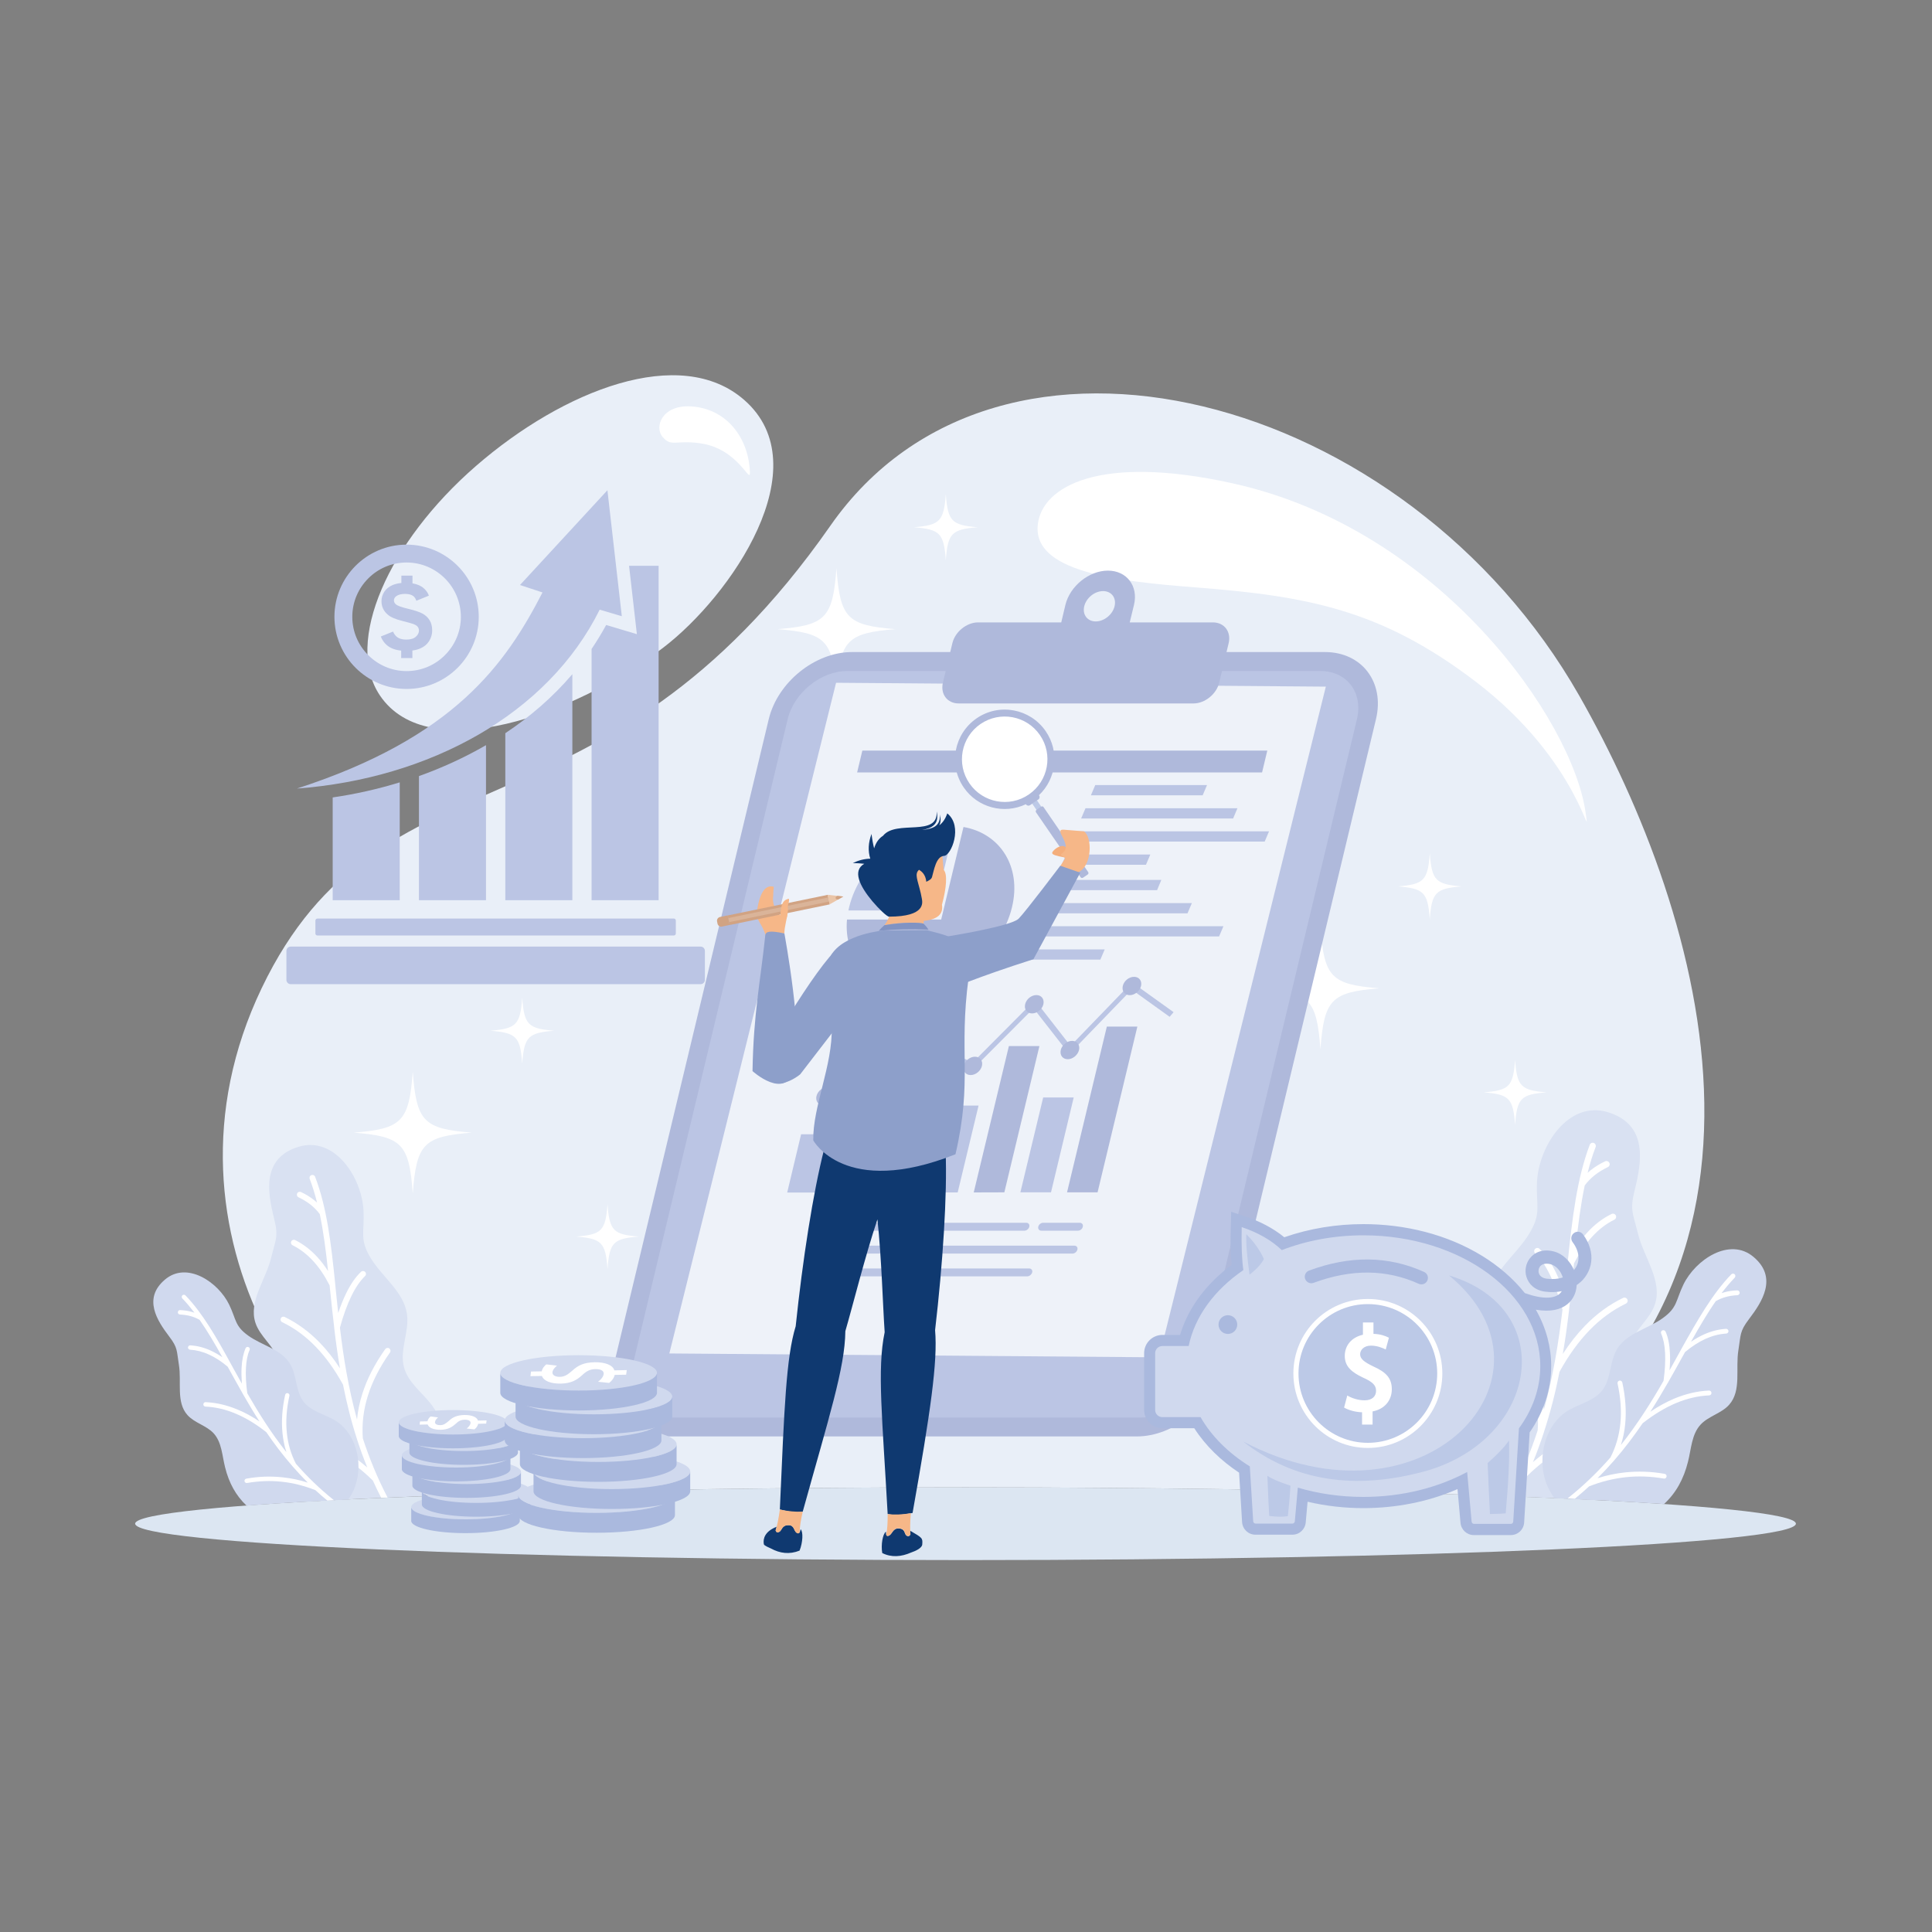 <svg xmlns="http://www.w3.org/2000/svg" viewBox="0 0 2000 2000" id="corporate-finance"><rect x="0" y="0" width="2000" height="2000" fill="#808080" stroke="none"/><path fill="#e9eff8" fill-rule="evenodd" d="M999.5,1539.7c200,0,384,3,530,8c357.4-204.3,233.6-602.4,105.3-827.6c-178.6-313.4-600.5-426.1-775.1-176   c-236.9,339.4-465.4,221-588.8,478.8c-123.4,257.8,64,504.9,198.6,524.8C615.5,1542.7,799.5,1539.7,999.5,1539.7L999.5,1539.7z    M686.4,670.6c-91.5,69.6-242.8,123.6-293,49.5c-37.5-55.3,8.7-159,99.3-237.7c90.5-78.6,211.7-126.2,277.8-68.3   C848.9,482.8,756.8,616.9,686.4,670.6z" clip-rule="evenodd"></path><path fill="#dce6f2" fill-rule="evenodd" d="M999.5,1539.7c474.7,0,859.6,16.9,859.6,37.6c0,20.8-384.9,37.7-859.6,37.7s-859.6-16.9-859.6-37.7   C139.9,1556.6,524.7,1539.7,999.5,1539.7z" clip-rule="evenodd"></path><path fill="#fff" fill-rule="evenodd" d="M1276.7,500.5c214.7,47.8,351.3,245.3,364.7,340.6c5.5,39.1-4.7-52.4-114.2-135.8   c-97.9-74.5-174.1-88.3-290.5-97.3c-82.3-6.4-168.5-16.5-162.3-65.6C1079.2,503.7,1138.1,469.6,1276.7,500.5L1276.7,500.5z    M715.3,420.7c37,2.2,59.5,32.6,61,67.6c0.7,14.9-11-24-52-29.5c-25.4-3.4-29.2,4.1-38.3-6.4C676.9,441.9,685.5,418.9,715.3,420.7   z" clip-rule="evenodd"></path><path fill="#d9e1f2" fill-rule="evenodd" d="M445.8,1453c-9.8-12.3-23.6-22.4-27.6-37.6c-4.8-17.9,5.7-36.8,3.1-55.1c-3.3-23.1-25.5-38.1-37.6-58   c-11.8-19.6-6.3-26.1-7.4-48.9c-1.6-34.4-29.8-77.8-67.4-66.2c-38.2,11.8-31.9,47.3-25.2,74c4.8,19,1.7,21.7-3,40.8   c-5.6,23-23.7,45.2-16.2,67.6c4.7,13.9,18.3,23.2,23.2,37c5.6,15.6-1.2,32.6-3.8,48.9c-5.5,34.5,2.4,63.2,27.4,91.7   c2.7,2.6,5.5,4.9,8.4,7.1c35.1-2,74.6-3.8,117.9-5.5l0.3-0.3C460.9,1523.5,467.8,1480.5,445.8,1453z" clip-rule="evenodd"></path><path fill="#fff" fill-rule="evenodd" d="M326.2,1218.2c-0.6-1.6-2.3-2.3-3.9-1.7c-1.6,0.6-2.3,2.3-1.7,3.9c3,7.8,5.5,16,7.6,24.5   c-0.9-0.8-1.7-1.5-2.7-2.3c-4.1-3.3-8.7-6.2-13.9-8.6c-1.5-0.7-3.3-0.1-4,1.4c-0.7,1.5-0.1,3.3,1.4,4c4.8,2.3,9,4.9,12.8,7.9   c3.5,2.8,6.6,6,9.2,9.5c3.9,18.4,6.4,38.2,8.6,59c-3.5-5.4-7.2-10.3-11.2-14.6c-6.9-7.5-14.5-13.3-22.9-17.5   c-1.5-0.7-3.3-0.1-4,1.4c-0.7,1.5-0.1,3.3,1.4,4c7.7,3.8,14.7,9.2,21.1,16.1c6.4,6.9,12.1,15.4,17.2,25.4l0.6,5.7   c1.3,12.4,2.6,25.2,4.2,38.2c0,0.1,0,0.3,0,0.4c1.6,13.6,3.5,27.5,5.9,41.6c-6.5-10.1-13.5-19-21-26.7   c-11-11.3-23.1-20.1-36.2-26.5c-1.5-0.7-3.3-0.1-4,1.4c-0.7,1.5-0.1,3.3,1.4,4c12.5,6,24,14.4,34.5,25.2   c10.5,10.8,20,24,28.5,39.5c3.7,18.7,8.4,37.8,14.7,57.1v0l0,0.1l0,0c3.1,9.5,6.5,19,10.4,28.5c-9.1-7.8-18.8-14.6-29.1-20.3   c-14.3-7.9-29.6-13.8-46-17.6c-1.6-0.4-3.2,0.6-3.6,2.3c-0.4,1.6,0.6,3.2,2.3,3.6c15.9,3.7,30.7,9.3,44.4,17   c13.6,7.6,26.2,17.1,37.8,28.6c2.7,5.9,5.5,11.9,8.6,17.8l6.6-0.3c-10.7-20.5-19-41-25.6-61.2c-1.1-14.7,0.6-29.4,5.2-44.1   c4.7-14.9,12.3-29.8,22.9-44.8c1-1.4,0.6-3.2-0.7-4.2c-1.4-1-3.2-0.6-4.2,0.7c-11,15.5-18.9,30.9-23.8,46.5   c-2.8,8.8-4.6,17.6-5.4,26.4c-9-32.7-14.1-64.6-17.7-95.1c3.5-12.9,7.5-23.8,11.9-32.8c4.3-8.9,9.1-15.8,14.1-20.6   c1.2-1.1,1.3-3.1,0.1-4.3c-1.1-1.2-3.1-1.3-4.3-0.1c-5.6,5.3-10.8,12.8-15.4,22.3c-2.9,5.9-5.6,12.7-8.2,20.3   c-0.9-8-1.7-16-2.5-23.8l-0.6-6.1c0-0.1,0-0.2,0-0.3C342.8,1287.9,338.5,1250.2,326.2,1218.2z" clip-rule="evenodd"></path><path fill="#d0d9ee" fill-rule="evenodd" d="M344.8,1469.2c-10.5-5.6-23.1-8.6-30.4-18c-8.6-11.1-6.9-27.3-14.1-39.3c-9.1-15.1-29.1-19-43.4-29.3   c-14-10.1-12.1-16.3-19.6-31.9c-11.3-23.5-43.8-45.4-66.5-26.1c-23.1,19.5-8.2,42.4,4.4,59c9,11.8,7.6,14.6,10,29.3   c2.9,17.7-3.1,38.5,8.8,51.9c7.4,8.3,19.6,10.8,27.1,18.9c8.5,9.2,8.8,23,11.9,35.2c4,16.2,11.1,29.2,22.2,39.7   c30.1-2.3,65.4-4.4,105.3-6.3c3.1-4.4,5.6-9.1,7.3-14.2C376.3,1513.8,368.3,1481.8,344.8,1469.2z" clip-rule="evenodd"></path><path fill="#fff" fill-rule="evenodd" d="M192,1341c-0.9-0.9-2.3-0.9-3.2-0.1c-0.9,0.9-0.9,2.3-0.1,3.2c4.4,4.5,8.5,9.5,12.6,14.8   c-0.8-0.3-1.7-0.6-2.5-0.8c-3.8-1.1-7.9-1.7-12.3-1.9c-1.3-0.1-2.3,0.9-2.4,2.2c-0.1,1.3,0.9,2.3,2.2,2.4c4,0.2,7.7,0.7,11.2,1.7   c3.3,0.9,6.4,2.2,9.2,3.9c8.1,11.7,15.8,24.7,23.5,38.6c-4-2.8-8.1-5-12.1-6.9c-7-3.2-14-5-21.1-5.4c-1.2-0.1-2.3,0.9-2.4,2.1   c-0.1,1.2,0.9,2.3,2.1,2.4c6.5,0.4,13,2,19.5,5c6.5,2.9,13,7.1,19.5,12.6l2.1,3.8c4.6,8.3,9.3,16.8,14.2,25.4   c0,0.1,0.1,0.2,0.1,0.2c5.2,9,10.6,18.1,16.5,27.3c-7.5-5.1-15-9.2-22.6-12.3c-11-4.6-22-7.2-33.1-7.7c-1.3-0.1-2.3,0.9-2.4,2.2   c-0.1,1.3,0.9,2.3,2.2,2.4c10.5,0.5,21,2.9,31.5,7.4c10.5,4.4,21,10.8,31.5,19.1c8.1,11.9,17.1,23.8,27.2,35.4v0l0,0l0,0   c5,5.7,10.2,11.3,15.7,16.8c-8.7-2.8-17.4-4.6-26.3-5.5c-12.3-1.3-24.7-0.9-37.3,1.4c-1.2,0.2-2.1,1.4-1.9,2.6   c0.2,1.2,1.4,2.1,2.6,1.9c12.1-2.1,24.1-2.6,36-1.3c11.7,1.2,23.3,4.2,34.8,8.7c4,3.7,8.1,7.3,12.4,10.8l6.8-0.4   c-14.9-11.9-27.9-24.6-39.4-37.8c-5.1-9.9-8.3-20.7-9.4-32.3c-1.2-11.8-0.3-24.4,2.7-38c0.3-1.2-0.5-2.4-1.7-2.7   c-1.2-0.3-2.4,0.5-2.7,1.7c-3.1,14-4,27.1-2.8,39.4c0.7,7,2,13.6,4.1,20c-16-20.1-28.9-40.8-40.5-61c-1.4-10-1.8-18.8-1.4-26.3   c0.4-7.5,1.6-13.7,3.8-18.5c0.5-1.2,0-2.5-1.2-3c-1.1-0.5-2.5,0-3,1.2c-2.3,5.4-3.7,12.1-4.1,20.1c-0.3,5-0.1,10.5,0.3,16.6   c-3-5.3-5.9-10.6-8.8-15.8l-2.2-4c0-0.1-0.1-0.2-0.1-0.2C224.2,1384.7,210,1359.7,192,1341z" clip-rule="evenodd"></path><path fill="#d9e1f2" fill-rule="evenodd" d="M1515.3,1441.4c10.7-13.4,25.7-24.5,30.2-41c5.2-19.5-6.3-40.1-3.4-60.1c3.6-25.2,27.9-41.5,41-63.3   c12.9-21.3,6.9-28.5,8-53.4c1.8-37.5,32.6-84.9,73.6-72.2c41.6,12.9,34.8,51.6,27.5,80.7c-5.2,20.7-1.8,23.7,3.3,44.5   c6.1,25.1,25.9,49.4,17.6,73.8c-5.1,15.1-19.9,25.3-25.3,40.4c-6.1,17,1.3,35.5,4.1,53.4c6,37.6-2.6,69-29.9,100   c-3.3,3.1-6.8,6-10.4,8.7c-37.8-1.9-80-3.7-125.9-5.2c-0.6-0.6-1.3-1.3-1.9-2C1498.7,1518.3,1491.2,1471.4,1515.3,1441.4z" clip-rule="evenodd"></path><path fill="#fff" fill-rule="evenodd" d="M1645.7,1185.1c0.6-1.7,2.6-2.6,4.2-1.9c1.7,0.6,2.5,2.6,1.9,4.2c-3.3,8.5-6,17.4-8.3,26.7   c0.9-0.8,1.9-1.7,2.9-2.5c4.5-3.6,9.5-6.7,15.2-9.4c1.6-0.8,3.6-0.1,4.4,1.6c0.8,1.6,0.1,3.6-1.6,4.4c-5.2,2.5-9.8,5.3-13.9,8.6   c-3.8,3.1-7.2,6.5-10,10.4c-4.2,20.1-7,41.7-9.4,64.4c3.8-5.9,7.9-11.2,12.2-15.9c7.5-8.2,15.8-14.5,25-19   c1.6-0.8,3.6-0.1,4.4,1.5c0.8,1.6,0.1,3.6-1.5,4.4c-8.4,4.1-16,10-23,17.6c-6.9,7.6-13.2,16.8-18.8,27.7l-0.6,6.2   c-1.4,13.6-2.8,27.5-4.5,41.7c0,0.1,0,0.3,0,0.4c-1.8,14.8-3.8,30-6.5,45.4c7.1-11,14.8-20.7,22.9-29.1c12-12.4,25.2-22,39.5-28.9   c1.6-0.8,3.6-0.1,4.4,1.5c0.8,1.6,0.1,3.6-1.5,4.4c-13.6,6.6-26.2,15.7-37.6,27.5c-11.4,11.8-21.8,26.1-31.1,43.1   c-4,20.4-9.2,41.2-16.1,62.3v0l0,0.1v0c-3.4,10.3-7.1,20.7-11.4,31.1c10-8.6,20.5-15.9,31.7-22.2c15.6-8.7,32.3-15.1,50.2-19.2   c1.8-0.4,3.5,0.7,3.9,2.5c0.4,1.8-0.7,3.5-2.5,4c-17.3,4-33.5,10.2-48.5,18.5c-14.9,8.3-28.6,18.7-41.3,31.2   c-3.1,6.9-6.5,13.8-10,20.8l-7.3-0.3c12-22.8,21.3-45.6,28.7-68.2c1.2-16-0.7-32.1-5.7-48.1c-5.1-16.3-13.4-32.5-25-48.9   c-1-1.5-0.7-3.5,0.8-4.6c1.5-1.1,3.5-0.7,4.6,0.8c12,16.9,20.6,33.8,25.9,50.7c3,9.6,5,19.2,5.8,28.8   c9.9-35.6,15.3-70.5,19.3-103.7c-3.9-14.1-8.2-26-12.9-35.8c-4.7-9.7-9.9-17.2-15.4-22.4c-1.3-1.2-1.4-3.3-0.1-4.6   c1.2-1.3,3.3-1.4,4.6-0.1c6.1,5.8,11.8,13.9,16.9,24.3c3.2,6.5,6.1,13.9,8.9,22.2c1-8.8,1.9-17.4,2.7-26l0.7-6.6   c0-0.1,0-0.2,0-0.4C1627.6,1261.2,1632.4,1220.1,1645.7,1185.1z" clip-rule="evenodd"></path><path fill="#d0d9ee" fill-rule="evenodd" d="M1625.4,1459c11.4-6.2,25.2-9.4,33.2-19.6c9.4-12.1,7.5-29.8,15.4-42.9c10-16.5,31.7-20.7,47.3-32   c15.3-11,13.2-17.8,21.4-34.8c12.4-25.6,47.8-49.5,72.6-28.5c25.2,21.3,9,46.3-4.8,64.4c-9.8,12.9-8.3,16-10.9,32   c-3.2,19.3,3.4,42-9.6,56.6c-8,9-21.4,11.7-29.6,20.6c-9.3,10.1-9.6,25.1-13,38.4c-4.5,17.9-12.3,32.2-24.8,43.8   c-32.8-2.2-70.9-4.3-113.5-6.2c-3.7-5.1-6.8-10.7-8.9-16.7C1591.1,1507.7,1599.8,1472.8,1625.4,1459z" clip-rule="evenodd"></path><path fill="#fff" fill-rule="evenodd" d="M1792.2 1319.2c1-1 2.5-1 3.5-.1 1 .9 1 2.5.1 3.5-4.8 5-9.3 10.4-13.7 16.1.9-.3 1.8-.6 2.8-.9 4.2-1.2 8.6-1.9 13.4-2 1.4-.1 2.5 1 2.6 2.4 0 1.4-1 2.5-2.4 2.6-4.4.2-8.4.8-12.2 1.9-3.6 1-6.9 2.4-10.1 4.2-8.9 12.7-17.2 27-25.7 42.1 4.4-3 8.8-5.5 13.2-7.5 7.7-3.5 15.3-5.4 23-5.9 1.4-.1 2.5 1 2.6 2.3.1 1.4-1 2.5-2.3 2.6-7 .4-14.1 2.2-21.3 5.4-7.1 3.2-14.2 7.8-21.3 13.7l-2.3 4.1c-5 9-10.1 18.3-15.5 27.7-.1.1-.1.2-.2.3-5.6 9.8-11.6 19.8-18 29.7 8.2-5.5 16.4-10 24.6-13.5 12-5 24.1-7.9 36.1-8.4 1.4-.1 2.5 1 2.6 2.4.1 1.4-1 2.5-2.4 2.6-11.4.5-22.9 3.2-34.4 8-11.4 4.8-22.9 11.8-34.4 20.8-8.9 13-18.6 26-29.6 38.6v0l0 0 0 0c-5.4 6.2-11.1 12.3-17.1 18.3 9.5-3 19-5 28.7-6 13.4-1.4 27-.9 40.7 1.5 1.4.2 2.3 1.5 2 2.9-.2 1.4-1.5 2.3-2.9 2-13.3-2.3-26.4-2.8-39.3-1.4-12.8 1.4-25.5 4.5-38 9.5-4.7 4.3-9.6 8.6-14.7 12.8l-7.5-.4c16.8-13.3 31.4-27.6 44.3-42.3 5.6-10.8 9-22.6 10.3-35.2 1.3-12.8.3-26.7-2.9-41.4-.3-1.3.6-2.7 1.9-3 1.3-.3 2.7.6 3 1.9 3.3 15.3 4.3 29.6 3 43-.7 7.6-2.2 14.9-4.5 21.8 17.4-21.9 31.6-44.5 44.2-66.5 1.5-11 2-20.5 1.6-28.7-.4-8.2-1.8-14.9-4.1-20.2-.5-1.3 0-2.7 1.3-3.3 1.3-.5 2.7 0 3.3 1.3 2.6 5.9 4.1 13.2 4.5 22 .3 5.4.2 11.5-.4 18.1 3.3-5.8 6.5-11.6 9.6-17.3l2.4-4.4c0-.1.1-.2.1-.2C1757.1 1366.8 1772.5 1339.6 1792.2 1319.2zM865.9 588.1c-3.8 52-11.5 59.2-61 63.2 49.6 4 57.2 11.2 61 63.2 3.8-52 11.5-59.2 61-63.2C877.3 647.3 869.6 640.1 865.9 588.1L865.9 588.1zM1067.4 725.3c-2 27.8-6.1 31.6-32.6 33.7 26.5 2.1 30.6 6 32.6 33.7 2-27.8 6.1-31.6 32.6-33.7C1073.5 756.9 1069.4 753 1067.4 725.3L1067.4 725.3zM979.1 511.6c-2.1 28.1-6.2 32-33 34.2 26.8 2.2 31 6.1 33 34.2 2-28.1 6.2-32 33-34.2C985.3 543.6 981.2 539.7 979.1 511.6zM427.3 1109.3c-3.8 52-11.5 59.2-61 63.2 49.6 4 57.3 11.2 61 63.2 3.8-52 11.5-59.2 61-63.2C438.8 1168.5 431.1 1161.3 427.3 1109.3L427.3 1109.3zM628.9 1246.4c-2 27.8-6.1 31.6-32.6 33.7 26.5 2.1 30.6 6 32.6 33.7 2-27.8 6.1-31.6 32.6-33.7C635 1278 630.9 1274.2 628.9 1246.4L628.9 1246.4zM540.6 1032.8c-2 28.1-6.2 32-33 34.2 26.8 2.2 31 6 33 34.2 2-28.1 6.2-32 33-34.2C546.8 1064.8 542.6 1060.9 540.6 1032.8zM1366.9 959.9c-3.8 52-11.5 59.2-61 63.2 49.6 4 57.2 11.2 61 63.2 3.8-52 11.5-59.2 61-63.2C1378.3 1019.1 1370.7 1011.9 1366.9 959.9L1366.9 959.9zM1568.4 1097.1c-2 27.8-6.1 31.6-32.6 33.7 26.5 2.1 30.6 6 32.6 33.7 2-27.8 6.1-31.6 32.6-33.7C1574.5 1128.6 1570.4 1124.8 1568.4 1097.1L1568.4 1097.1zM1480.1 883.4c-2 28.1-6.2 32-33 34.2 26.8 2.2 31 6 33 34.2 2-28.1 6.2-32 33-34.2C1486.3 915.4 1482.2 911.5 1480.1 883.4z" clip-rule="evenodd"></path><path fill="#afb9db" fill-rule="evenodd" d="M882,675h489.6c38.2,0,62,31.3,52.8,69.5l-161.5,673c-9.2,38.2-48,69.5-86.2,69.5H687.1    c-38.2,0-62-31.3-52.8-69.5l161.5-673C805,706.2,843.7,675,882,675z" clip-rule="evenodd"></path><path fill="#bbc5e4" fill-rule="evenodd" d="M877.2,694.6h489.6c27.4,0,44.5,22.4,37.9,49.9l-161.5,673c-6.6,27.4-34.4,49.9-61.8,49.9H691.8    c-27.4,0-44.5-22.4-37.9-49.9l161.5-673C822,717,849.8,694.6,877.2,694.6z" clip-rule="evenodd"></path><polygon fill="#eef2f9" fill-rule="evenodd" points="865.5 706.8 1372.5 710.8 1199.9 1405.1 692.9 1401.1" clip-rule="evenodd"></polygon><path fill="#afb9db" fill-rule="evenodd" d="M1012.5,644.3h86.1l4.3-18.1c4.7-19.5,24.5-35.5,44-35.5l0,0c19.5,0,31.7,16,27,35.5l-4.4,18.1h86.1    c11.8,0,19.1,9.7,16.3,21.5l-9.8,40.9c-2.8,11.8-14.8,21.5-26.6,21.5H992.4c-11.8,0-19.1-9.7-16.3-21.5l9.8-40.9    C988.7,654,1000.7,644.3,1012.5,644.3L1012.5,644.3z M1141.9,611.9c-8.7,0-17.4,7-19.5,15.7c-2.1,8.7,3.3,15.7,11.9,15.7    s17.4-7,19.5-15.7C1155.9,618.9,1150.6,611.9,1141.9,611.9z" clip-rule="evenodd"></path><polygon fill="#afb9db" fill-rule="evenodd" points="892.7 777 1311.9 777 1306.5 799.6 887.3 799.6" clip-rule="evenodd"></polygon><path fill="#bbc5e4" fill-rule="evenodd" d="M1115.9,1274H1078c-2.3,0-3.7-1.8-3.2-4.1c0.5-2.3,2.8-4.1,5.1-4.1h37.9c2.3,0,3.7,1.9,3.1,4.1   C1120.5,1272.2,1118.2,1274,1115.9,1274L1115.9,1274z M943.9,1321.3H838.7c-2.3,0-3.7-1.9-3.1-4.1c0.5-2.3,2.8-4.1,5.1-4.1h105.2   c2.3,0,3.7,1.9,3.1,4.1C948.5,1319.4,946.2,1321.3,943.9,1321.3L943.9,1321.3z M1063.3,1321.3H960.9c-2.3,0-3.7-1.9-3.1-4.1   c0.6-2.3,2.8-4.1,5.1-4.1h102.5c2.3,0,3.7,1.9,3.1,4.1C1067.9,1319.4,1065.6,1321.3,1063.3,1321.3L1063.3,1321.3z M909.5,1297.7   h-65.1c-2.3,0-3.7-1.9-3.2-4.1c0.6-2.3,2.8-4.1,5.1-4.1h65.1c2.3,0,3.7,1.8,3.1,4.1C914.1,1295.8,911.8,1297.7,909.5,1297.7   L909.5,1297.7z M1110.3,1297.7H927.7c-2.3,0-3.7-1.9-3.1-4.1c0.5-2.3,2.8-4.1,5.1-4.1h182.5c2.3,0,3.7,1.8,3.1,4.1   C1114.8,1295.8,1112.5,1297.7,1110.3,1297.7L1110.3,1297.7z M1060.5,1274H850.1c-2.3,0-3.7-1.8-3.2-4.1c0.6-2.3,2.8-4.1,5.1-4.1   h210.4c2.3,0,3.7,1.9,3.1,4.1C1065,1272.2,1062.7,1274,1060.5,1274z" clip-rule="evenodd"></path><polygon fill="#bbc5e4" fill-rule="evenodd" points="853.9 1132.2 964.2 1080 1006.9 1100 1071.3 1035.3 1108.2 1082.7 1171.8 1016.9 1214.9 1047.8 1210.8 1052.6 1171.5 1024.4 1106.9 1091.2 1069.9 1043.8 1007.1 1106.8 963 1086.2 855.4 1137.1" clip-rule="evenodd"></polygon><polygon fill="#bbc5e4" fill-rule="evenodd" points="829.3 1174.2 861 1174.1 846.5 1234.5 814.9 1234.5" clip-rule="evenodd"></polygon><polygon fill="#bbc5e4" fill-rule="evenodd" points="882.3 1154.6 914 1154.6 894.8 1234.5 863.2 1234.5" clip-rule="evenodd"></polygon><polygon fill="#afb9db" fill-rule="evenodd" points="938.5 1121.5 970.2 1121.5 943.1 1234.4 911.4 1234.4" clip-rule="evenodd"></polygon><polygon fill="#bbc5e4" fill-rule="evenodd" points="981.3 1144.5 1013 1144.5 991.4 1234.4 959.7 1234.4" clip-rule="evenodd"></polygon><polygon fill="#afb9db" fill-rule="evenodd" points="1044.4 1082.9 1076 1082.9 1039.7 1234.3 1008 1234.4" clip-rule="evenodd"></polygon><polygon fill="#bbc5e4" fill-rule="evenodd" points="1079.9 1136.1 1111.5 1136.1 1088 1234.3 1056.3 1234.3" clip-rule="evenodd"></polygon><polygon fill="#afb9db" fill-rule="evenodd" points="1145.8 1062.7 1177.4 1062.7 1136.2 1234.3 1104.6 1234.3" clip-rule="evenodd"></polygon><path fill="#afb9db" fill-rule="evenodd" d="M856.9 1125.2c5.2 0 8.4 4.2 7.2 9.5-1.2 5.2-6.5 9.5-11.7 9.5-5.2 0-8.4-4.2-7.2-9.5C846.5 1129.4 851.7 1125.2 856.9 1125.2zM965.8 1073.7c5.2 0 8.4 4.2 7.2 9.5-1.2 5.2-6.5 9.5-11.7 9.5-5.2 0-8.4-4.2-7.2-9.5C955.4 1077.9 960.6 1073.7 965.8 1073.7zM1009.3 1093.9c5.2 0 8.4 4.2 7.2 9.5-1.2 5.2-6.5 9.5-11.7 9.5-5.2 0-8.4-4.2-7.2-9.5C998.8 1098.2 1004 1093.9 1009.3 1093.9zM1072.9 1030.1c5.2 0 8.4 4.2 7.2 9.5-1.2 5.2-6.5 9.5-11.7 9.5-5.2 0-8.4-4.2-7.2-9.4C1062.4 1034.3 1067.6 1030.1 1072.9 1030.1zM1109.8 1077.5c5.2 0 8.4 4.2 7.2 9.5-1.3 5.2-6.5 9.5-11.7 9.5-5.2 0-8.4-4.2-7.2-9.5C1099.3 1081.8 1104.6 1077.5 1109.8 1077.5zM1174 1011.2c5.2 0 8.4 4.2 7.2 9.5-1.3 5.2-6.5 9.5-11.7 9.5-5.2 0-8.4-4.2-7.2-9.5C1163.5 1015.4 1168.7 1011.2 1174 1011.2zM997.4 856.1c38.2 6.7 60.3 41.4 50.2 83.1-11.2 46.6-58 84.3-104.6 84.3-42.2 0-69.8-31.1-66.2-71.6h97.5L997.4 856.1z" clip-rule="evenodd"></path><path fill="#bbc5e4" fill-rule="evenodd" d="M983.6 854.9c1.5 0 3 0 4.5.1l-21 87.5h-88.8c.2-1.1.5-2.2.7-3.3C890.2 892.7 937 854.9 983.6 854.9zM1245 823.3h-115.7l4.5-10.6h115.7L1245 823.3 1245 823.3zM1186.3 895.2h-87.2l4.5-10.6h87.2L1186.3 895.2 1186.3 895.2zM1276.5 847.3h-157.3l4.5-10.6H1281L1276.5 847.3 1276.5 847.3zM1309.2 871.2h-200.1l4.5-10.6h200.1L1309.2 871.2zM1197.8 921.5H1082l4.5-10.6h115.7L1197.8 921.5 1197.8 921.5zM1139.1 993.4h-87.2l4.5-10.6h87.2L1139.1 993.4 1139.1 993.4zM1229.3 945.5H1072l4.5-10.6h157.3L1229.3 945.5 1229.3 945.5zM1262 969.4h-200.1l4.5-10.6h200.1L1262 969.4z" clip-rule="evenodd"></path><g><path fill="#aab9de" fill-rule="evenodd" d="M1275,1309.4c-24.7,18.3-44.6,43-53.4,72.5h-18.3c-10.4,0-18.9,8.5-18.9,18.9v58.8c0,10.4,8.5,18.9,18.9,18.9   h33c11.9,18.5,28.1,33.9,46.4,46l3.1,51.1c0.4,7.3,6.4,13.1,13.8,13.1h38.3c7.3,0,13.2-5.6,13.8-12.8l1.9-21.3   c18.9,4.4,38.3,6.6,57.7,6.6c33.2,0,66.9-6.3,97.5-19.7l3.1,34.8c0.6,7.2,6.5,12.8,13.8,12.8h38.3c7.4,0,13.4-5.8,13.8-13.1   l5.7-93.2c14.1-20.3,22.3-43.6,22.3-68.5c0-9.9-1.3-19.7-3.8-29.2c-2.8-10.4-6.9-20.2-12.1-29.3c15.1,2.6,25.7-0.1,32.5-5.6   c4.4-3.5,7.2-8.1,8.7-13.2c0.6-2.2,0.9-4.4,1.1-6.7c0.5-0.4,1-0.7,1.5-1.1c3.8-2.8,6.8-6.2,9.1-10.1c2.3-3.9,3.8-8.2,4.4-12.8   c1.1-9-1.4-19-8.5-28.5c-2.2-3-6.5-3.6-9.4-1.3c-3,2.2-3.6,6.5-1.3,9.4c4.9,6.5,6.6,13,5.9,18.7c-0.3,2.7-1.2,5.2-2.6,7.5   c-0.6,0.9-1.2,1.8-1.9,2.7c-3.9-9.2-11.5-17-21.3-19.4c-11.1-2.7-19.5,0.9-24.3,7.1c-2.2,2.7-3.6,6-4.2,9.3   c-0.6,3.3-0.5,6.8,0.6,10.1c2.3,7.4,8.5,13.8,19.3,15.2c6.2,0.8,12,0.6,17.3-0.5c-0.7,1.1-1.6,2.1-2.6,3c-5.7,4.6-16.9,5.7-35.7-1   c-12.1-15.2-27.3-28.1-44-38.4c-36.5-22.5-80.3-33-123-33c-27.8,0-55.7,4.4-82,13.6c-11.9-9.7-25.8-16.7-40.3-21.5l-14.7-4.9   l-0.4,15.5C1273.7,1282.9,1273.7,1296.4,1275,1309.4L1275,1309.4z M1604.8,1308.6c6.3,1.5,11,7.3,13,13.8   c-4.8,1.6-10.4,2.1-16.7,1.3c-4.7-0.6-7.3-3-8.1-5.7c-0.4-1.2-0.4-2.5-0.2-3.7c0.2-1.2,0.8-2.4,1.5-3.4   C1596.2,1308.7,1599.7,1307.4,1604.8,1308.6z" clip-rule="evenodd"></path><path fill="#d0d9ee" fill-rule="evenodd" d="M1411.4,1278.8c-30.5,0-59.2,5.5-84.5,15.3c-10.7-10.2-24.5-18.1-41.5-23.8c-0.4,18.3,0.1,33.2,1.7,44.5   c-29.6,20.3-50.2,47.7-56.6,78.6h-27.2c-4.1,0-7.5,3.3-7.5,7.4v58.8c0,4.1,3.4,7.4,7.5,7.4h39.5c11.4,19.9,29,37.3,51,51l3.5,56.8   c0.1,1.3,1.1,2.4,2.4,2.4h38.3c1.3,0,2.3-1.1,2.4-2.4l3.1-34.8c21,6.2,43.9,9.6,67.9,9.6c40.1,0,77.2-9.6,107.4-25.8l4.6,51.3   c0.1,1.3,1.1,2.4,2.4,2.4h38.3c1.3,0,2.3-1.1,2.4-2.4l5.9-96.5c14.1-19.2,22.1-41.2,22.1-64.5   C1594.4,1339.5,1512.5,1278.8,1411.4,1278.8z" clip-rule="evenodd"></path><path fill="#aab9de" fill-rule="evenodd" d="M1468.7,1329c3.4,1.5,7.4,0,8.9-3.4c1.5-3.4,0-7.4-3.4-8.9c-36.9-16.7-76.6-17.2-119.1-1.4   c-3.5,1.3-5.3,5.2-4,8.7c1.3,3.5,5.2,5.3,8.7,4C1398.9,1313.5,1435.2,1313.8,1468.7,1329z" clip-rule="evenodd"></path><circle cx="1271.1" cy="1371.2" r="9.7" fill="#aab9de" fill-rule="evenodd" clip-rule="evenodd"></circle><path fill="#bcc9e7" fill-rule="evenodd" d="M1308.4 1303.4c-3.2 5.7-8.2 11-14.9 16.1-2.7-19.5-3.8-33.4-3.3-41.9C1298.5 1286 1304.5 1294.6 1308.4 1303.4zM1500 1320.3c126.8 104.2-25.4 270.6-213.1 171.9 52 40.9 115.3 51.1 189.8 30.4C1592.7 1488.9 1614 1354.8 1500 1320.3z" clip-rule="evenodd"></path><path fill="#bcc9e7" fill-rule="evenodd" d="M1558.7 1566.6c2.9-32.8 4.1-57.9 3.4-75.4-4.7 6.8-12.1 14.6-22.1 23.3.8 18.7 1.5 36.3 2.4 52.8C1550.6 1567.2 1556 1566.9 1558.7 1566.6zM1333.2 1569.5c1.3-12.2 2.2-22.7 2.7-31.5-12.2-4-20.2-7.5-23.9-10.3.9 22.8 1.5 36.7 1.9 41.6C1321.9 1570.3 1328.3 1570.3 1333.2 1569.5z" clip-rule="evenodd"></path></g><g><path fill="#fff" fill-rule="evenodd" d="M1040.1,832.7c25.7,0,46.7-21,46.7-46.7c0-25.7-21-46.7-46.7-46.7c-25.7,0-46.7,21-46.7,46.7   C993.3,811.7,1014.3,832.7,1040.1,832.7z" clip-rule="evenodd"></path><rect width="6" height="15.2" x="1072.1" y="828.7" fill="#bcc9e7" fill-rule="evenodd" clip-rule="evenodd" transform="rotate(-34.462 1075.143 836.221)"></rect><path fill="#afb9db" fill-rule="evenodd" d="M1011 743.6c23.4-16.1 55.4-10.1 71.5 13.3 14.5 21.1 11.1 49.2-7 66.3l.2.3c.9 1.3.6 3.2-.8 4.1l-8.6 5.9c-1.3.9-3.2.6-4.1-.7l-.2-.3c-22.4 10.7-49.9 3.8-64.4-17.4C981.6 791.7 987.6 759.7 1011 743.6L1011 743.6zM1015 749.5c-20.1 13.8-25.3 41.3-11.4 61.5 13.8 20.1 41.4 25.3 61.5 11.4 20.1-13.8 25.3-41.4 11.4-61.5C1062.7 740.8 1035.2 735.7 1015 749.5zM1072.9 838.4l5-3.4c.8-.5 1.8-.3 2.3.4l7.8 11.4 0 0 16.9 24.6 0 0 4.7 6.8 16.9 24.6c.5.8.3 1.8-.4 2.4l-5 3.4c-.8.5-1.8.3-2.4-.4l-7.8-11.4 0 0-16.9-24.6-4.7-6.8 0 0-16.9-24.6C1072 840 1072.2 838.9 1072.9 838.4z" clip-rule="evenodd"></path></g><g><path fill="#bbc5e4" fill-rule="evenodd" d="M420.9,563.8c20.6,0,39.3,8.4,52.8,21.9c13.5,13.5,21.9,32.2,21.9,52.8c0,20.6-8.4,39.3-21.9,52.8   c-13.5,13.5-32.2,21.9-52.8,21.9c-20.6,0-39.3-8.4-52.8-21.9c-13.5-13.5-21.9-32.2-21.9-52.8c0-20.6,8.4-39.3,21.9-52.8   C381.6,572.2,400.2,563.8,420.9,563.8L420.9,563.8z M460.6,598.8c-10.2-10.2-24.2-16.5-39.7-16.5c-15.5,0-29.6,6.3-39.7,16.5   C371,609,364.7,623,364.7,638.5c0,15.5,6.3,29.6,16.5,39.7c10.2,10.2,24.2,16.5,39.7,16.5c15.5,0,29.6-6.3,39.7-16.5   c10.2-10.2,16.5-24.2,16.5-39.7C477,623,470.8,609,460.6,598.8z" clip-rule="evenodd"></path><path fill="#bbc5e4" fill-rule="evenodd" d="M406.9 653.8c.9 2.2 2.1 3.9 3.6 5.2 2.4 2.1 5.8 3.1 9.9 3.1 4.4 0 7.7-.9 9.9-2.8 2.2-1.9 3.4-4 3.4-6.5 0-1.6-.5-3-1.4-4.1-.9-1.1-2.6-2.1-4.9-2.9-1.6-.6-5.2-1.5-10.9-3-7.3-1.8-12.5-4.1-15.4-6.8-4.2-3.7-6.2-8.3-6.2-13.7 0-3.5 1-6.7 2.9-9.7 2-3 4.8-5.3 8.5-6.9 2.7-1.1 5.7-1.9 9.2-2.2v-7.6H427v8c4.9.8 8.8 2.5 11.7 5.1 2.4 2.1 4.2 4.6 5.3 7.6l-13 5.3c-.7-2.1-1.7-3.7-3.1-4.8-1.9-1.5-4.8-2.3-8.6-2.3-4 0-7.1.8-9.3 2.5-1.4 1.1-2.2 2.5-2.2 4.2 0 1.6.7 3 2 4.1 1.7 1.5 5.9 3 12.6 4.6 6.7 1.6 11.6 3.2 14.8 4.9 3.2 1.7 5.7 4 7.5 6.9s2.7 6.5 2.7 10.8c0 3.9-1.1 7.5-3.2 10.9-2.2 3.4-5.2 5.9-9.2 7.6-2.3 1-5 1.7-8.1 2.1v7.8h-11.6v-7.7c-6.2-.6-11.2-2.5-14.9-5.7-2.7-2.3-4.8-5.3-6.2-8.9L406.9 653.8zM620.8 631.1C566.9 739.8 444 806.1 307.4 816.3c163-52.8 216.1-129.1 254.2-203l-23.3-7.7 90.5-98.1 14.9 130.4L620.8 631.1z" clip-rule="evenodd"></path><path fill="#bbc5e4" fill-rule="evenodd" d="M344.4 931.9h69.4v-122c-22.8 7-46 12.2-69.4 15.6V931.9L344.4 931.9zM612.4 931.9h69.4V585.7h-30.6l8.1 70.8-31.8-9.5c-4.7 8.6-9.7 16.8-15.1 24.8V931.9L612.4 931.9zM523.1 931.9h69.4v-234c-20.1 23.6-43.6 43.9-69.4 61.1V931.9L523.1 931.9zM433.7 931.9h69.4V771.4c-22 12.7-45.3 23.4-69.4 32V931.9zM328.5 950.9h369.1c1.1 0 2 .9 2 2v13.5c0 1.1-.9 2-2 2H328.5c-1.1 0-2-.9-2-2v-13.5C326.6 951.8 327.4 950.9 328.5 950.9L328.5 950.9zM300.9 979.9h424.4c2.4 0 4.4 2 4.4 4.4v30.1c0 2.4-2 4.4-4.4 4.4H300.9c-2.4 0-4.4-2-4.4-4.4v-30.1C296.5 981.9 298.5 979.9 300.9 979.9z" clip-rule="evenodd"></path></g><path fill="#f6b788" fill-rule="evenodd" d="M812,966.3c0-7.2,2.4-13.1,3.9-25l-0.6-0.6l-0.1-1.3c0.3-2.7,1.5-5.5,1.6-8.8c-5.8,0.5-8.7,6.2-8.7,17.3  c-6.3-6.6-8.8-13.5-7.7-20.5c0.1-4,0.3-7.1,0.6-9.4c-9.2-2.7-15.2,6.9-17.9,28.8c1.3,6.5,5.3,10.5,7.2,15.6c1.1,2.5,2.2,5,3.2,8.2  C799.8,967.4,805.9,966,812,966.3L812,966.3z" clip-rule="evenodd"></path><path fill="#8d9fca" fill-rule="evenodd" d="M812,966.3c0,0,20.1,108.1,10.5,140.7c-9.6,32.6-43.5,1.8-43.5,1.8c1-59.9,8.1-91.9,13.2-140.5  C792.6,964.1,797,963.1,812,966.3z" clip-rule="evenodd"></path><path fill="#f4ae7c" fill-rule="evenodd" d="M1103.4,887.9c-11.3-2.1-13.9-3.2-14.2-4.8c-0.3-1.7,6-7.8,11.3-7.3C1105.7,876.4,1107.6,884.8,1103.4,887.9z  " clip-rule="evenodd"></path><path fill="#f6b788" fill-rule="evenodd" d="M956.1,956.3c-3.2-1.7-21.7-1.9-40.5,1.4c2.3-2.9,4.3-6.8,5.9-11.6c33.4-4,31.1-12.3,30.3-16  c-4.7-17.9-7.5-29.2-2.1-34.3c2.3,1.2,7.2,4.1,8.3,11.9c2.2-1.2,5-2.8,5.6-5.1c1.6-7.1,2.9-21.8,11.2-22.8c0.9,6.5,1.5,13.4,2,20.7  c4.2,3.8,3,18.8-1.7,36.1c1.6,9.7-4.6,15.2-18.8,16.7L956.1,956.3z" clip-rule="evenodd"></path><path fill="#8193c2" fill-rule="evenodd" d="M915.6,957.7c-2,1.7-4.1,3.7-6,6.1l1.2-0.3c15.5-1.5,32.3-2,50.3-1.2c-1.5-2.4-3.3-4.5-4.9-6  C952.9,954.7,934.4,954.5,915.6,957.7z" clip-rule="evenodd"></path><path fill="#0f3970" fill-rule="evenodd" d="M853.2 1189.5c-11.5 44.7-22.4 115.2-29.5 183.4-9.9 32.2-11.8 84.6-16.4 189.7 12.2 2.9 14.5 3.5 23.7 2.2 27-97.4 43.7-148.7 44.1-186.8 7.9-27.1 20.2-76.9 33.2-115.7 4.3 39.2 5.6 89.4 7.5 116.8-8 37.9-2.3 89.8 3.1 188.2 8.9 1.8 13.1 1.1 25.8-1.1 18.6-104.7 26.1-156.7 23.3-189.2 8-68.8 12.7-140.2 10.9-185.2C926.7 1197.9 884.7 1197.1 853.2 1189.5zM917.1 1585.6c-3.3 2.3-5.3 13.5-3.8 22.1 9.6 4.8 19.7 3.9 29.8-.5 5.1-1.7 11.3-4.8 11.6-8.3.5-6.7.4-6.8-12.5-14.3.1 1.4.1 2.6.3 3.8l0 0c-.8 1.5-2.1 2.7-4.2 1.2-2.3-1.7-.9-7-8-7.3-5.9-.3-6.6 5.4-9.6 7.2C917.3 1591.4 917 1588.1 917.1 1585.6zM828.8 1583.1c2.8 2.5 2.3 13.7-1.1 22.1-10.6 4.2-20.4 2.8-29.6-2.2-1.4-.8-7.1-2.8-7.4-4.5-1-5.8 1.2-13.3 13.3-18-.4 1.3-.7 2.6-1.1 3.7l0 0c.4 1.6 1.5 2.8 4 1.4 2.7-1.6 2.4-6.9 9.5-6.8 5.9.1 5.3 5.7 8 7.7C827.3 1588.8 828.4 1585.5 828.8 1583.1z" clip-rule="evenodd"></path><path fill="#f6b788" fill-rule="evenodd" d="M918.9 1567.4c.1 8.3-.3 15.5-1.5 21.4.4 1.2 1.4 1.7 3.3.5 3.1-1.8 3.8-7.4 9.6-7.2 7.1.3 5.7 5.6 8 7.3 2.1 1.5 3.5.4 4.2-1.2-.5-5.2-.4-12.4.4-21.7C933.9 1567.9 925.9 1568.2 918.9 1567.4zM831 1564.9c-2 8.3-3.1 15.4-3.2 21.4-.7 1.1-1.7 1.6-3.4.3-2.7-2-2.1-7.6-8-7.7-7.1-.1-6.9 5.3-9.5 6.8-2.4 1.4-3.5.2-4-1.4 1.7-5.1 3.1-12.3 4.4-21.6C816 1564.5 823.9 1565.2 831 1564.9zM1107.7 917.7c2.4-4.4 4.1-12.1 9.9-15.5 12.6-7.2 13.4-34.9 4.6-41.6-4.5-.3-20.9-1.7-20.9-1.7-12-.9 10.8 16.3-2.2 24.8-3 2 4.5 3.5 3.3 5.3-.8 1.2-4.1 6.4-8.8 14.1L1107.7 917.7z" clip-rule="evenodd"></path><path fill="#0f3970" fill-rule="evenodd" d="M954.3,930.3c0.6,3.8,4.3,18.6-33.9,18.6c-2,0.3-10.8-8.2-17.3-15.9c-13.4-16-20.8-31.8-8.4-38.8  c-3.5-0.4-7.5-0.7-11.9-0.8c6.2-2.9,12.2-4.4,18.1-4.5c-2.5-8-2.1-16.5,1.3-25.6c0.7,5.8,1.6,10.7,2.7,14.9  c1.9-6.3,5.1-10.4,9.2-13c13.6-17.1,57.4,1.9,55.5-25.2c3,13.1-4.6,17.3-15.1,19.2c10.8-1,19.3-3.8,18.5-16.1  c1.1,4.9,0.8,8.6-0.7,11.3c3.6-2.7,6.4-6.7,8.3-12.4c16.6,13.3,4,43.9-3.4,44c-8.2,0.5-10.4,15.1-12.4,22c-0.7,2.3-3.6,3.7-5.9,4.8  c-0.7-7.9-5.3-11-7.5-12.4c-5,4.3-1.5,10.3,1.8,24.4C953.5,926.6,953.9,928.4,954.3,930.3z" clip-rule="evenodd"></path><path fill="#8d9fca" fill-rule="evenodd" d="M841.9,1180.5c0,0,32.5,60,147.2,14.4c17.9-77.1,3.1-105.1,13.6-182.9c5.4-40-20.3-42.8-42.9-49l-45.6,0.3  c0,0-40.8,3.4-54,25.7c0,0-0.1,46.3,0.8,74.1C862.1,1102.8,841.2,1145.6,841.9,1180.5z" clip-rule="evenodd"></path><path fill="#8d9fca" fill-rule="evenodd" d="M982.1 1024.5c0 0 27.7-12.4 87.7-31.5l48.5-89.6-20.7-7.2c0 0-35.4 46.9-43.1 54.8-7.7 7.9-73.7 18.4-73.7 18.4S952.8 1018.3 982.1 1024.5zM787.1 1101.2c0 0 55.7-99.5 82.4-121.7 26.7-22.2 13.3 62 13.3 62l-54.4 70.6C828.4 1112.2 795.8 1139.4 787.1 1101.2z" clip-rule="evenodd"></path><g><rect width="105.7" height="10.1" x="753.3" y="936.9" fill="#d1a383" fill-rule="evenodd" clip-rule="evenodd" transform="rotate(-11.65 806.069 941.948)"></rect><rect width="105.7" height="4.3" x="753.2" y="939.7" fill="#dab499" fill-rule="evenodd" clip-rule="evenodd" transform="rotate(-11.65 805.97 941.857)"></rect><polygon fill="#eac5a8" fill-rule="evenodd" points="856.8 926.3 873 928.1 858.8 936.2" clip-rule="evenodd"></polygon><path fill="#d1a383" fill-rule="evenodd" d="M755.4 957.5l-8.1 1.7c-2 .4-4-.9-4.5-2.9l-.5-2.5c-.4-2 .9-4 2.9-4.5l8.1-1.7L755.4 957.5zM867.6 931.2l5.4-3.1-6.1-.7c-1.3.7-2.1 1.5-1.9 2.3C865.1 930.6 866.2 931.1 867.6 931.2z" clip-rule="evenodd"></path></g><path fill="#f6b788" fill-rule="evenodd" d="M814.3,950.8c0.5-2.7,1.1-5.8,1.5-9.5l-0.4-1.8c0.3-2.7,1.1-5.6,1.3-8.9c-5.8,0.5-8.7,6.2-8.7,17.3  c-0.5-0.5-1-1.1-1.5-1.6v4.6H814.3z" clip-rule="evenodd"></path><g><path fill="#d0d9ee" fill-rule="evenodd" d="M481.9,1547.5c-31.1,0-56.2,5.7-56.2,12.7s25.2,12.7,56.2,12.7c31.1,0,56.2-5.7,56.2-12.7   S513,1547.5,481.9,1547.5z" clip-rule="evenodd"></path><ellipse cx="483.1" cy="1523.6" fill="#d0d9ee" fill-rule="evenodd" clip-rule="evenodd" rx="56.2" ry="12.7"></ellipse><path fill="#d0d9ee" fill-rule="evenodd" d="M480 1476.7c31.1 0 56.2 5.7 56.2 12.7 0 7-25.2 12.7-56.2 12.7-31.1 0-56.2-5.7-56.2-12.7C423.8 1482.4 448.9 1476.7 480 1476.7zM492.9 1530.4c-31.1 0-56.2 5.7-56.2 12.7 0 7 25.2 12.7 56.2 12.7 31.1 0 56.2-5.7 56.2-12.7C549.1 1536.1 523.9 1530.4 492.9 1530.4z" clip-rule="evenodd"></path><path fill="#d0d9ee" fill-rule="evenodd" d="M472.2 1493.9c31.1 0 56.2 5.7 56.2 12.7s-25.2 12.7-56.2 12.7-56.2-5.7-56.2-12.7S441.1 1493.9 472.2 1493.9zM469 1459.7c31.1 0 56.2 5.7 56.2 12.7S500.1 1485 469 1485c-31.1 0-56.2-5.7-56.2-12.7S438 1459.7 469 1459.7z" clip-rule="evenodd"></path><path fill="#aab9de" fill-rule="evenodd" d="M481.9 1587.1c-31.1 0-56.2-5.7-56.2-12.7v-14.3c0 7 25.2 12.7 56.2 12.7 31.1 0 56.2-5.7 56.2-12.7v14.3C538.2 1581.4 513 1587.1 481.9 1587.1zM483.1 1550.6c31.1 0 56.2-5.7 56.2-12.7v-14.3c0 7-25.2 12.7-56.2 12.7s-56.2-5.7-56.2-12.7v14.3C426.9 1544.9 452.1 1550.6 483.1 1550.6zM480 1516.4c31.1 0 56.2-5.7 56.2-12.7v-14.3c0 7-25.2 12.7-56.2 12.7-31.1 0-56.2-5.7-56.2-12.7v14.3C423.8 1510.7 448.9 1516.4 480 1516.4z" clip-rule="evenodd"></path><path fill="#aab9de" fill-rule="evenodd" d="M492.9 1570.1c-31.1 0-56.2-5.7-56.2-12.7v-14.3c0 7 25.2 12.7 56.2 12.7 31.1 0 56.2-5.7 56.2-12.7v14.3C549.1 1564.4 523.9 1570.1 492.9 1570.1zM472.2 1533.5c31.1 0 56.2-5.7 56.2-12.7v-14.3c0 7-25.2 12.7-56.2 12.7s-56.2-5.7-56.2-12.7v14.3C415.9 1527.9 441.1 1533.5 472.2 1533.5zM469 1499.3c31.1 0 56.2-5.7 56.2-12.7v-14.3c0 7-25.2 12.7-56.2 12.7-31.1 0-56.2-5.7-56.2-12.7v14.3C412.8 1493.7 438 1499.3 469 1499.3z" clip-rule="evenodd"></path><path fill="#fff" fill-rule="evenodd" d="M445.8,1466.3c-1.4,1.1-2.8,2.8-3.3,5l-7.7,0.2l-0.4,3.3l8.3-0.2c1.3,3.6,6.5,5.6,13.6,5.5   c7.3-0.2,11.4-2.6,15.2-6c3.3-3.2,5.9-4.4,9.6-4.4c3.6-0.1,6.3,1.1,6,3.5c-0.3,2.1-2.1,4.2-4,5.6l8,0.9c1.8-1.3,3.5-3.6,3.9-5.8   l8.3-0.2l0.4-3.3l-8.9,0.2c-1.1-3.8-6.7-5.9-14.1-5.8c-7.5,0.2-11.9,2.1-16.2,6.2c-3.2,2.8-5.4,4.3-8.8,4.3   c-2.8,0.1-5.7-1-5.4-3.3c0.3-2,2-3.7,3.2-4.7L445.8,1466.3z" clip-rule="evenodd"></path></g><g><path fill="#d0d9ee" fill-rule="evenodd" d="M617.6 1529.5c-44.8 0-81.1 8.2-81.1 18.3s36.3 18.3 81.1 18.3c44.8 0 81.1-8.2 81.1-18.3S662.4 1529.5 617.6 1529.5zM619.3 1476.8c44.8 0 81.1 8.2 81.1 18.3 0 10.1-36.3 18.3-81.1 18.3-44.8 0-81.1-8.2-81.1-18.3C538.2 1485 574.5 1476.8 619.3 1476.8zM614.8 1427.5c44.8 0 81.1 8.2 81.1 18.3s-36.3 18.3-81.1 18.3c-44.8 0-81.1-8.2-81.1-18.3S570 1427.5 614.8 1427.5z" clip-rule="evenodd"></path><path fill="#d0d9ee" fill-rule="evenodd" d="M633.4 1504.9c-44.8 0-81.1 8.2-81.1 18.3s36.3 18.3 81.1 18.3c44.8 0 81.1-8.2 81.1-18.3S678.2 1504.9 633.4 1504.9zM603.6 1452.2c44.8 0 81.1 8.2 81.1 18.3 0 10.1-36.3 18.3-81.1 18.3-44.8 0-81.1-8.2-81.1-18.3C522.4 1460.4 558.8 1452.2 603.6 1452.2zM599 1402.9c44.8 0 81.1 8.2 81.1 18.3 0 10.1-36.3 18.3-81.1 18.3-44.8 0-81.1-8.2-81.1-18.3C517.9 1411.1 554.2 1402.9 599 1402.9z" clip-rule="evenodd"></path><path fill="#aab9de" fill-rule="evenodd" d="M617.6 1586.7c-44.8 0-81.1-8.2-81.1-18.3v-20.6c0 10.1 36.3 18.3 81.1 18.3 44.8 0 81.1-8.2 81.1-18.3v20.6C698.7 1578.5 662.4 1586.7 617.6 1586.7zM619.3 1534c44.8 0 81.1-8.2 81.1-18.3v-20.6c0 10.1-36.3 18.3-81.1 18.3-44.8 0-81.1-8.2-81.1-18.3v20.6C538.2 1525.8 574.5 1534 619.3 1534zM614.8 1484.7c44.8 0 81.1-8.2 81.1-18.3v-20.6c0 10.1-36.3 18.3-81.1 18.3-44.8 0-81.1-8.2-81.1-18.3v20.6C533.7 1476.5 570 1484.7 614.8 1484.7z" clip-rule="evenodd"></path><path fill="#aab9de" fill-rule="evenodd" d="M633.4 1562.1c-44.8 0-81.1-8.2-81.1-18.3v-20.6c0 10.1 36.3 18.3 81.1 18.3 44.8 0 81.1-8.2 81.1-18.3v20.6C714.5 1553.9 678.2 1562.1 633.4 1562.1zM603.6 1509.4c44.8 0 81.1-8.2 81.1-18.3v-20.6c0 10.1-36.3 18.3-81.1 18.3-44.8 0-81.1-8.2-81.1-18.3v20.6C522.4 1501.2 558.8 1509.4 603.6 1509.4zM599 1460.1c44.8 0 81.1-8.2 81.1-18.3v-20.6c0 10.1-36.3 18.3-81.1 18.3-44.8 0-81.1-8.2-81.1-18.3v20.6C517.9 1451.9 554.2 1460.1 599 1460.1z" clip-rule="evenodd"></path><path fill="#fff" fill-rule="evenodd" d="M565.5,1412.4c-2,1.7-4.1,4-4.7,7.2l-11.1,0.2l-0.6,4.8l11.9-0.2c1.8,5.2,9.4,8.1,19.6,7.9   c10.6-0.2,16.5-3.7,21.9-8.6c4.8-4.6,8.5-6.3,13.8-6.4c5.2-0.1,9.1,1.5,8.6,5.1c-0.4,3.1-3.1,6-5.8,8l11.5,1.2   c2.6-1.9,5.1-5.2,5.7-8.3l11.9-0.2l0.6-4.8l-12.8,0.3c-1.6-5.5-9.7-8.6-20.4-8.4c-10.9,0.2-17.1,3-23.4,8.9   c-4.6,4-7.8,6.1-12.6,6.2c-4.1,0.1-8.1-1.5-7.7-4.8c0.4-2.9,2.9-5.3,4.7-6.8L565.5,1412.4z" clip-rule="evenodd"></path></g><g><path fill="#d0d9ee" fill-rule="evenodd" d="M1416,1331.4c49.9,0,90.4,40.5,90.4,90.4c0,49.9-40.5,90.4-90.4,90.4c-49.9,0-90.4-40.5-90.4-90.4   C1325.6,1371.9,1366,1331.4,1416,1331.4z" clip-rule="evenodd"></path><path fill="#fff" fill-rule="evenodd" d="M1416,1344.7c42.6,0,77.1,34.5,77.1,77.1c0,42.6-34.5,77.1-77.1,77.1c-42.6,0-77.1-34.5-77.1-77.1   C1338.9,1379.2,1373.4,1344.7,1416,1344.7z" clip-rule="evenodd"></path><circle cx="1416" cy="1421.8" r="71.8" fill="#bcc9e7" fill-rule="evenodd" clip-rule="evenodd"></circle><path fill="#fff" fill-rule="evenodd" d="M1437.8,1384.8c-3.7-1.9-8.9-3.8-16-4V1369h-10.9v12.7c-11.8,2.7-18.8,11.1-18.8,22c0,11.2,7.7,17,18.5,22.2   c10.2,4.5,13.9,8.1,13.9,13.8c0,5.6-3.9,9.9-11.9,9.9c-7,0-13.6-2.4-17.9-5l-3.3,12.5c4.2,2.5,11.5,4.7,18.6,4.9v12.7h10.9v-13.6   c12.6-2.4,19.9-11.6,19.9-22.9c0-11.6-6-17.8-19.2-23.7c-8.8-4.3-13.6-7.5-13.6-12.6c0-4.3,3.8-8.9,11.2-8.9   c6.5,0,11.9,2.3,15.3,4L1437.8,1384.8z" clip-rule="evenodd"></path></g></svg>